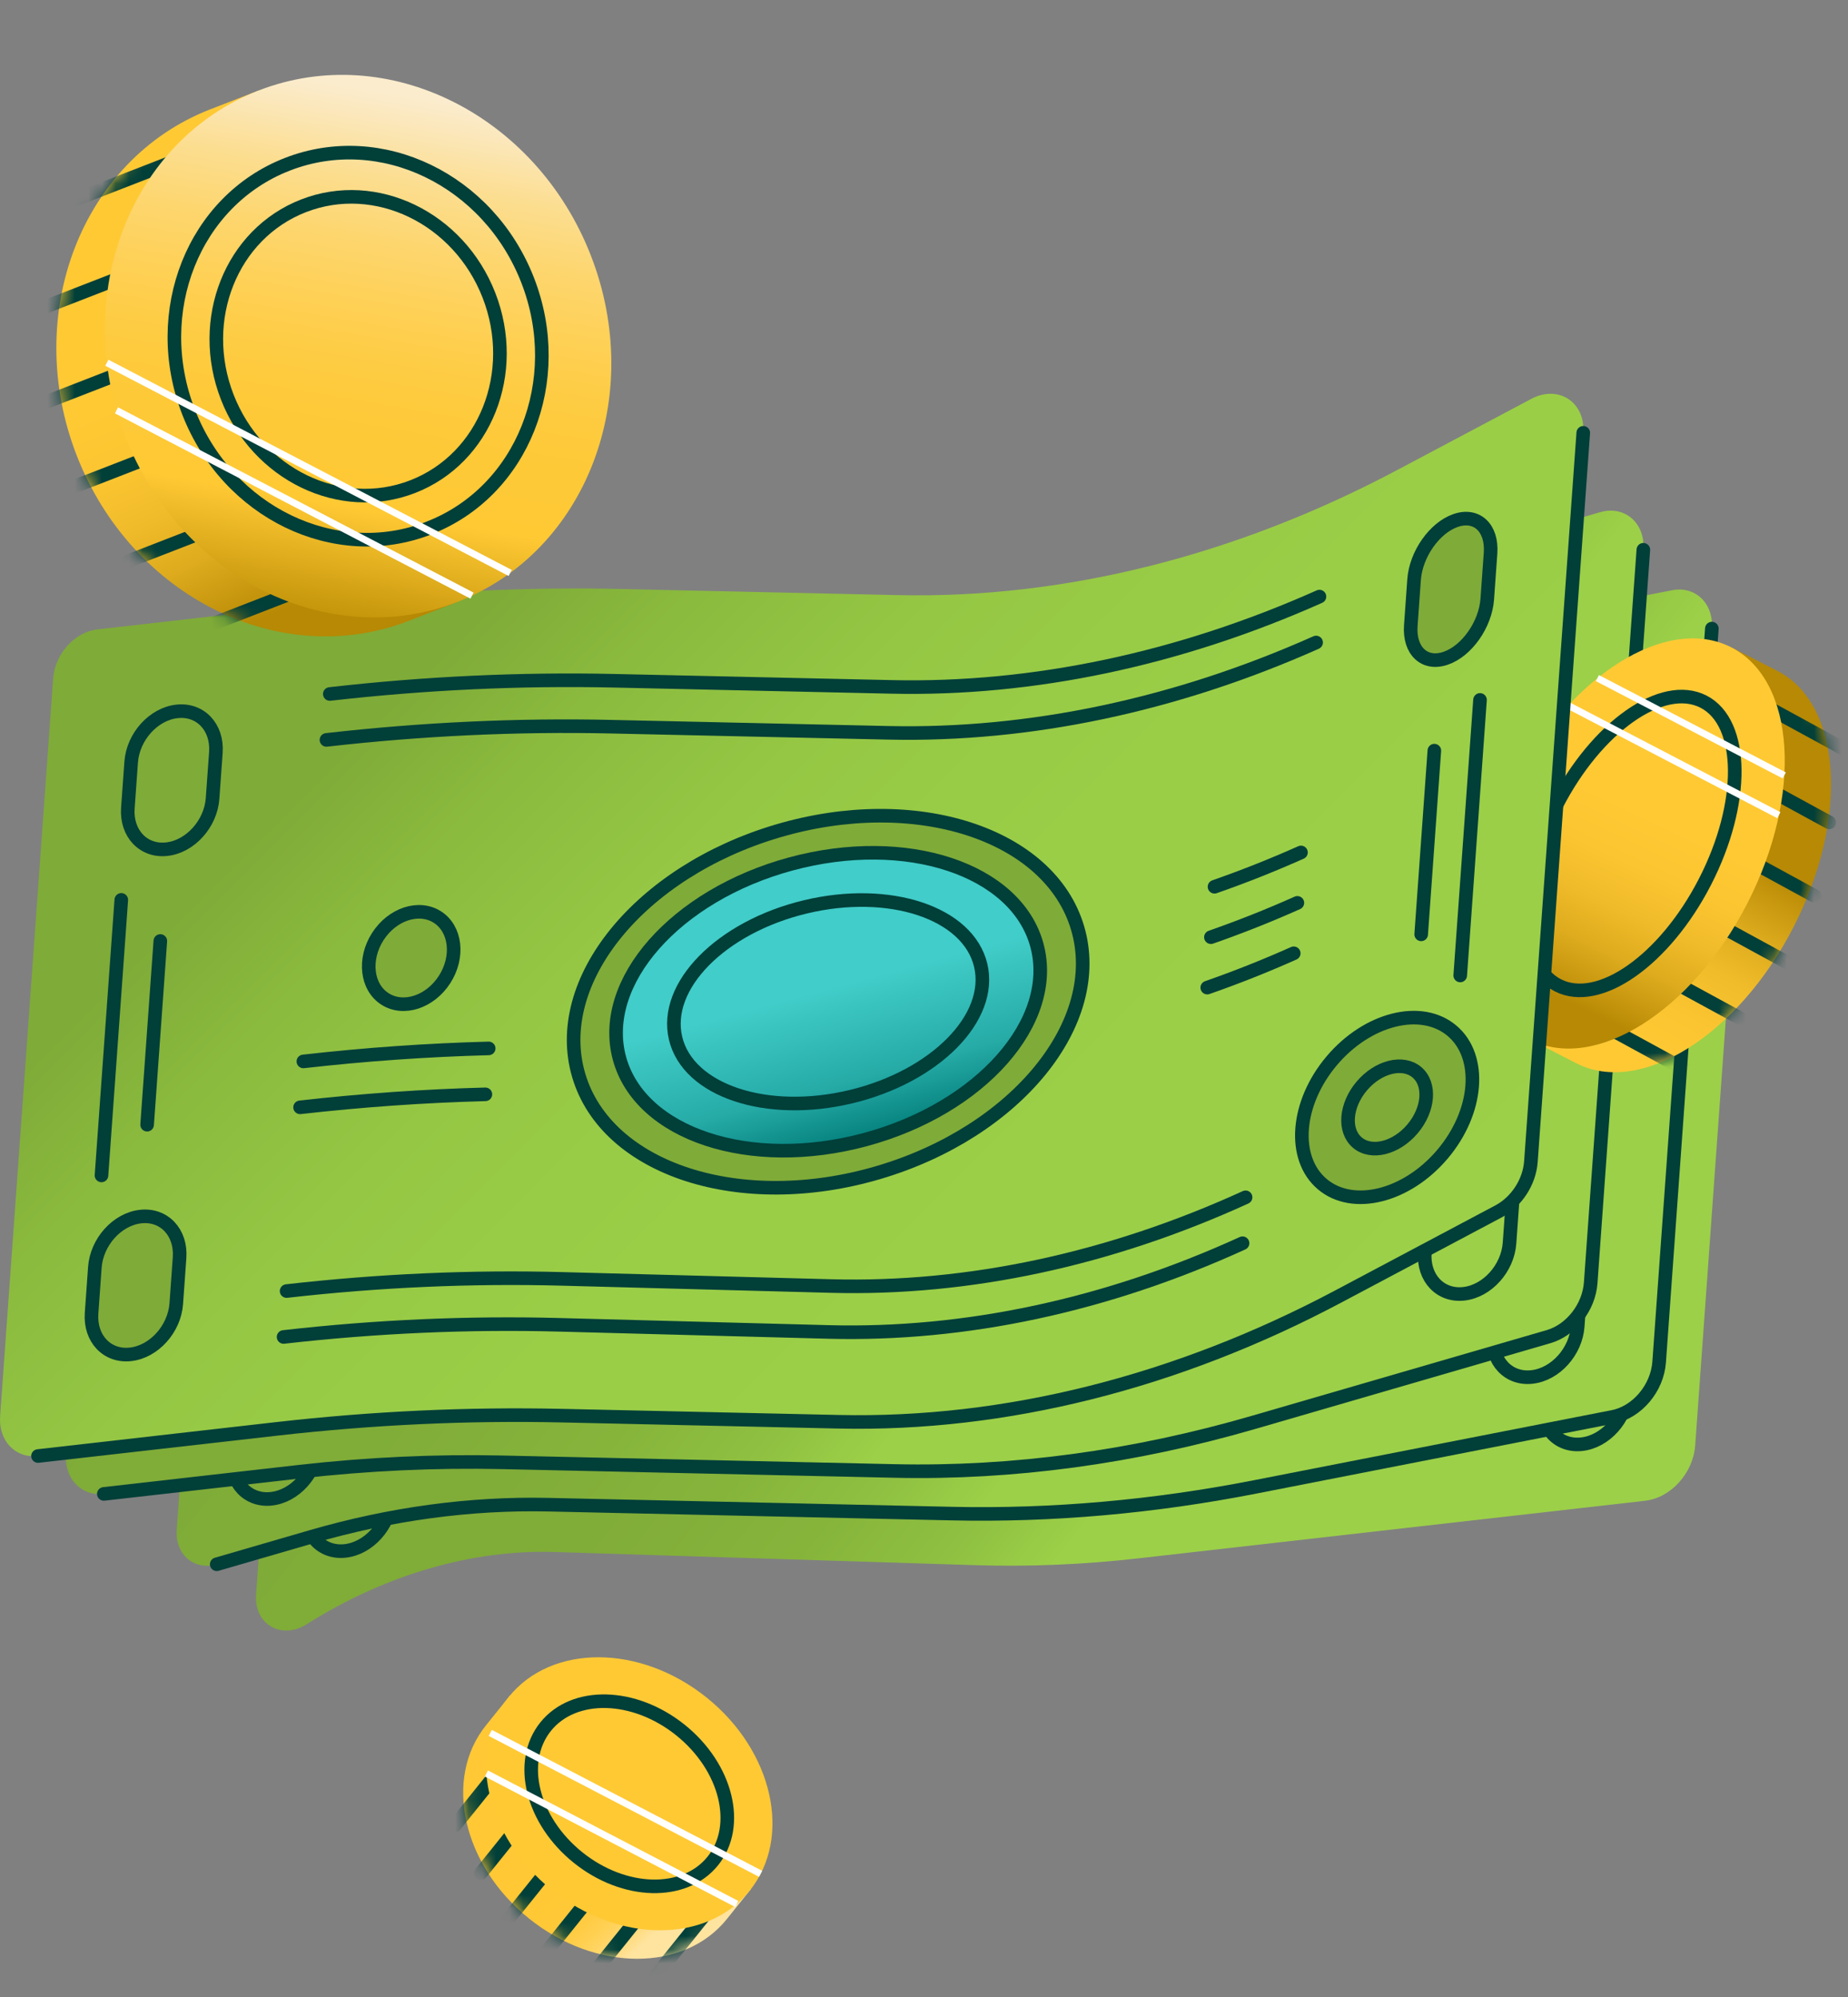 <svg width="136" height="147" viewBox="0 0 136 147" fill="none" xmlns="http://www.w3.org/2000/svg">
<rect x="0" y="0" width="136" height="147" fill="#808080" stroke="none"/>
<path d="M53.492 141.251C50.347 145.164 43.83 145.149 38.933 141.214C34.037 137.279 32.614 130.918 35.755 127.006L37.529 124.796L55.265 139.042L53.492 141.251Z" fill="url(#paint0_linear_135_849)"/>
<mask id="mask0_135_849" style="mask-type:luminance" maskUnits="userSpaceOnUse" x="34" y="124" width="22" height="21">
<path d="M53.492 141.251C50.347 145.164 43.83 145.149 38.933 141.214C34.037 137.279 32.614 130.918 35.755 127.006L37.443 124.904L55.18 139.15L53.492 141.251Z" fill="white"/>
</mask>
<g mask="url(#mask0_135_849)">
<path d="M41.463 124.412L33.471 134.365" stroke="#013F39" stroke-linecap="round" stroke-linejoin="round"/>
<path d="M43.375 127.93L35.382 137.883" stroke="#013F39" stroke-linecap="round" stroke-linejoin="round"/>
<path d="M45.286 131.448L37.294 141.396" stroke="#013F39" stroke-linecap="round" stroke-linejoin="round"/>
<path d="M47.194 134.961L39.205 144.914" stroke="#013F39" stroke-linecap="round" stroke-linejoin="round"/>
<path d="M49.106 138.479L41.117 148.428" stroke="#013F39" stroke-linecap="round" stroke-linejoin="round"/>
<path d="M53.704 138.65L43.025 151.945" stroke="#013F39" stroke-linecap="round" stroke-linejoin="round"/>
</g>
<path d="M55.178 139.155C58.321 135.241 56.898 128.879 51.999 124.945C47.101 121.011 40.582 120.994 37.439 124.907C34.295 128.821 35.719 135.182 40.617 139.117C45.516 143.051 52.035 143.068 55.178 139.155Z" fill="#FFC934"/>
<path d="M52.461 136.973C54.542 134.382 53.475 130.068 50.076 127.339C46.678 124.61 42.236 124.498 40.155 127.089C38.074 129.68 39.141 133.993 42.54 136.723C45.938 139.452 50.38 139.564 52.461 136.973Z" stroke="#013F39" stroke-linecap="round" stroke-linejoin="round"/>
<path d="M54.218 140.141L35.796 130.538" stroke="white" stroke-width="0.5" stroke-miterlimit="10"/>
<path d="M55.977 137.924L36.079 127.55" stroke="white" stroke-width="0.5" stroke-miterlimit="10"/>
<path d="M121.085 110.462L83.774 114.702C79.75 115.16 75.748 115.328 71.802 115.205L40.837 114.236C34.726 114.046 28.366 115.898 22.575 119.55C20.705 120.731 18.689 119.55 18.845 117.37L22.877 61.276L27.464 58.381C32.93 54.93 38.911 53.082 44.72 53.052L75.838 54.293C80.011 54.461 84.24 54.3 88.503 53.816L125.921 49.561C127.546 49.374 128.761 50.652 128.634 52.415L124.755 106.381C124.61 108.42 122.966 110.246 121.085 110.458V110.462Z" fill="url(#paint1_linear_135_849)"/>
<path d="M25.411 114.154C23.689 114.352 22.404 112.995 22.538 111.129L22.78 107.749C22.914 105.882 24.42 104.209 26.141 104.015C27.863 103.818 29.148 105.174 29.014 107.041L28.772 110.421C28.638 112.287 27.132 113.961 25.411 114.154Z" stroke="#013F39" stroke-linecap="round" stroke-linejoin="round"/>
<path d="M116.412 106.299C114.691 106.497 113.405 105.141 113.539 103.274L113.781 99.894C113.915 98.027 115.421 96.354 117.142 96.16C118.864 95.963 120.149 97.319 120.015 99.186L119.773 102.566C119.639 104.433 118.134 106.106 116.412 106.299Z" stroke="#013F39" stroke-linecap="round" stroke-linejoin="round"/>
<path d="M118.696 104.287L92.367 109.444C84.87 110.912 77.391 111.572 70.043 111.408L40.345 110.752C34.611 110.626 28.738 111.423 22.91 113.115L15.95 115.138C14.277 115.622 12.876 114.415 13.006 112.6L17.127 55.221L27.281 52.27C33.113 50.574 38.985 49.78 44.716 49.907L74.414 50.563C81.758 50.727 89.237 50.067 96.738 48.599L123.045 43.446C124.762 43.111 126.115 44.407 125.981 46.267L122.102 100.252C121.964 102.182 120.477 103.941 118.696 104.287Z" fill="url(#paint2_linear_135_849)"/>
<path d="M19.978 110.316C18.256 110.514 16.971 109.157 17.105 107.291L17.347 103.911C17.481 102.044 18.987 100.371 20.708 100.177C22.43 99.98 23.715 101.336 23.581 103.203L23.339 106.583C23.205 108.449 21.7 110.123 19.978 110.316Z" stroke="#013F39" stroke-linecap="round" stroke-linejoin="round"/>
<path d="M112.749 101.351C111.028 101.549 109.742 100.192 109.876 98.325L110.119 94.946C110.253 93.079 111.758 91.406 113.48 91.212C115.201 91.015 116.487 92.371 116.352 94.238L116.11 97.617C115.976 99.484 114.471 101.157 112.749 101.351Z" stroke="#013F39" stroke-linecap="round" stroke-linejoin="round"/>
<path d="M113.96 98.381L92.266 104.686C83.435 107.253 74.537 108.461 65.851 108.267L36.944 107.63C32.025 107.522 27.05 107.753 22.046 108.319L7.641 109.955C5.975 110.145 4.727 108.833 4.857 107.026L8.993 49.453L26.417 47.47C31.421 46.9 36.4 46.669 41.314 46.781L70.222 47.418C78.908 47.608 87.806 46.404 96.637 43.837L117.743 37.704C119.557 37.175 121.081 38.49 120.94 40.461L117.064 94.417C116.934 96.22 115.622 97.897 113.96 98.381Z" fill="url(#paint3_linear_135_849)"/>
<path d="M120.939 40.465L117.064 94.42C116.934 96.224 115.622 97.901 113.96 98.385L92.266 104.69C83.435 107.257 74.537 108.464 65.851 108.271L36.944 107.633C32.025 107.525 27.05 107.756 22.046 108.323L7.641 109.959" stroke="#013F39" stroke-linecap="round" stroke-linejoin="round"/>
<path d="M125.981 46.267L122.102 100.252C121.964 102.182 120.477 103.941 118.696 104.287L92.367 109.444C84.87 110.912 77.391 111.572 70.043 111.408L40.345 110.752C34.611 110.626 28.738 111.423 22.91 113.115L15.95 115.138" stroke="#013F39" stroke-linecap="round" stroke-linejoin="round"/>
<path d="M116.002 78.26C120.746 80.693 127.904 76.203 131.995 68.229C136.087 60.255 135.557 51.822 130.814 49.389L127.483 47.679L112.671 76.55L116.002 78.26Z" fill="url(#paint4_linear_135_849)"/>
<mask id="mask1_135_849" style="mask-type:luminance" maskUnits="userSpaceOnUse" x="112" y="47" width="23" height="32">
<path d="M116.002 78.26C120.746 80.693 127.904 76.203 131.995 68.229C136.087 60.255 135.557 51.822 130.814 49.389L127.483 47.679L112.671 76.55L116.002 78.26Z" fill="white"/>
</mask>
<g mask="url(#mask1_135_849)">
<path d="M123.805 48.64L135.703 55.128" stroke="#013F39" stroke-linecap="round" stroke-linejoin="round"/>
<path d="M122.724 54.047L134.622 60.534" stroke="#013F39" stroke-linecap="round" stroke-linejoin="round"/>
<path d="M121.644 59.454L133.538 65.945" stroke="#013F39" stroke-linecap="round" stroke-linejoin="round"/>
<path d="M120.559 64.861L132.457 71.352" stroke="#013F39" stroke-linecap="round" stroke-linejoin="round"/>
<path d="M119.479 70.271L131.377 76.758" stroke="#013F39" stroke-linecap="round" stroke-linejoin="round"/>
<path d="M118.398 75.678L130.296 82.169" stroke="#013F39" stroke-linecap="round" stroke-linejoin="round"/>
</g>
<path d="M128.594 66.489C132.684 58.517 132.156 50.082 127.413 47.649C122.671 45.216 115.511 49.706 111.421 57.679C107.331 65.651 107.859 74.086 112.602 76.519C117.344 78.952 124.504 74.462 128.594 66.489Z" fill="url(#paint5_linear_135_849)"/>
<path d="M125.481 64.892C128.439 59.127 128.387 53.195 125.364 51.644C122.341 50.093 117.492 53.51 114.534 59.276C111.576 65.042 111.628 70.973 114.651 72.524C117.674 74.075 122.523 70.658 125.481 64.892Z" stroke="#013F39" stroke-linecap="round" stroke-linejoin="round"/>
<path d="M130.911 60.002L115.406 51.923" stroke="white" stroke-width="0.5" stroke-miterlimit="10"/>
<path d="M131.31 57.076L117.556 49.911" stroke="white" stroke-width="0.5" stroke-miterlimit="10"/>
<path d="M107.73 95.229C106.009 95.426 104.723 94.07 104.857 92.203L105.099 88.824C105.234 86.957 106.739 85.284 108.46 85.09C110.182 84.892 111.468 86.249 111.333 88.116L111.091 91.495C110.957 93.362 109.452 95.035 107.73 95.229Z" stroke="#013F39" stroke-linecap="round" stroke-linejoin="round"/>
<path d="M110.275 89.163L98.463 95.434C86.576 101.746 73.937 104.913 61.738 104.645L41.329 104.194C34.413 104.041 27.419 104.366 20.381 105.167L2.793 107.168C1.127 107.358 -0.121 106.046 0.009 104.239L3.911 49.941C4.041 48.133 5.498 46.516 7.164 46.326L24.751 44.325C31.786 43.524 38.784 43.2 45.7 43.353L66.108 43.804C78.308 44.072 90.944 40.905 102.834 34.592L112.697 29.357C114.687 28.299 116.68 29.603 116.516 31.857L112.664 85.496C112.556 87.005 111.609 88.458 110.279 89.166L110.275 89.163Z" fill="url(#paint6_linear_135_849)"/>
<path d="M116.517 31.857L112.664 85.496C112.556 87.005 111.609 88.458 110.279 89.166L98.467 95.438C86.58 101.75 73.941 104.917 61.741 104.649L41.333 104.198C34.417 104.045 27.423 104.369 20.384 105.17L2.797 107.171" stroke="#013F39" stroke-linecap="round" stroke-linejoin="round"/>
<path d="M12.283 62.502C10.562 62.699 9.276 61.343 9.41 59.476L9.653 56.096C9.787 54.23 11.292 52.556 13.014 52.363C14.735 52.165 16.021 53.522 15.887 55.388L15.644 58.768C15.51 60.635 14.005 62.308 12.283 62.502Z" stroke="#013F39" stroke-linecap="round" stroke-linejoin="round"/>
<path d="M9.612 99.685C7.89 99.883 6.605 98.527 6.739 96.66L6.981 93.28C7.115 91.413 8.621 89.74 10.342 89.546C12.064 89.349 13.349 90.705 13.215 92.572L12.973 95.952C12.839 97.819 11.333 99.492 9.612 99.685Z" fill="#7FAB38" stroke="#013F39" stroke-linecap="round" stroke-linejoin="round"/>
<path d="M106.396 48.45C104.842 48.987 103.691 47.91 103.825 46.043L104.067 42.663C104.201 40.797 105.569 38.848 107.123 38.311C108.677 37.775 109.828 38.852 109.694 40.718L109.452 44.098C109.318 45.965 107.95 47.914 106.396 48.45Z" fill="#7FAB38" stroke="#013F39" stroke-linecap="round" stroke-linejoin="round"/>
<path d="M24.271 51.081C31.306 50.28 38.304 49.956 45.219 50.108L65.628 50.559C76.046 50.79 86.785 48.51 97.103 43.912" stroke="#013F39" stroke-linecap="round" stroke-linejoin="round"/>
<path d="M24.025 54.461C31.06 53.66 38.057 53.335 44.973 53.488L65.382 53.939C75.8 54.17 86.539 51.889 96.857 47.291" stroke="#013F39" stroke-linecap="round" stroke-linejoin="round"/>
<path d="M21.092 95.028C27.911 94.253 34.693 93.954 41.396 94.133L61.179 94.659C71.281 94.927 81.68 92.688 91.666 88.127" stroke="#013F39" stroke-linecap="round" stroke-linejoin="round"/>
<path d="M20.869 98.407C27.688 97.632 34.469 97.334 41.173 97.513L60.955 98.038C71.057 98.307 81.457 96.067 91.443 91.507" stroke="#013F39" stroke-linecap="round" stroke-linejoin="round"/>
<path d="M8.926 66.235L7.469 86.517" stroke="#013F39" stroke-linecap="round" stroke-linejoin="round"/>
<path d="M11.799 69.261L10.827 82.783" stroke="#013F39" stroke-linecap="round" stroke-linejoin="round"/>
<path d="M105.558 55.251L104.589 68.773" stroke="#013F39" stroke-linecap="round" stroke-linejoin="round"/>
<path d="M108.919 51.517L107.462 71.799" stroke="#013F39" stroke-linecap="round" stroke-linejoin="round"/>
<path d="M64.66 86.301C74.799 83.305 81.355 75.25 79.304 68.309C77.253 61.368 67.372 58.169 57.234 61.165C47.095 64.16 40.539 72.215 42.59 79.156C44.641 86.098 54.522 89.296 64.66 86.301Z" fill="#7FAB38" stroke="#013F39" stroke-linecap="round" stroke-linejoin="round"/>
<path d="M63.691 83.876C72.176 81.58 77.825 75.178 76.309 69.576C74.793 63.974 66.687 61.294 58.203 63.59C49.718 65.885 44.069 72.287 45.585 77.889C47.1 83.491 55.207 86.172 63.691 83.876Z" fill="url(#paint7_linear_135_849)" stroke="#013F39" stroke-linecap="round" stroke-linejoin="round"/>
<path d="M62.621 80.722C68.821 79.235 73.096 74.901 72.171 71.043C71.245 67.185 65.469 65.263 59.27 66.75C53.07 68.237 48.795 72.571 49.72 76.429C50.646 80.287 56.422 82.209 62.621 80.722Z" stroke="#013F39" stroke-linecap="round" stroke-linejoin="round"/>
<path d="M22.326 78.126C26.894 77.608 31.444 77.287 35.964 77.168" stroke="#013F39" stroke-linecap="round" stroke-linejoin="round"/>
<path d="M22.084 81.505C26.652 80.987 31.201 80.667 35.721 80.548" stroke="#013F39" stroke-linecap="round" stroke-linejoin="round"/>
<path d="M32.722 72.089C33.787 70.425 33.548 68.371 32.19 67.501C30.831 66.631 28.866 67.275 27.801 68.939C26.736 70.603 26.974 72.657 28.333 73.527C29.692 74.397 31.657 73.753 32.722 72.089Z" fill="#7FAB38" stroke="#013F39" stroke-linecap="round" stroke-linejoin="round"/>
<path d="M89.379 65.27C91.514 64.525 93.638 63.683 95.743 62.744" stroke="#013F39" stroke-linecap="round" stroke-linejoin="round"/>
<path d="M89.114 68.982C91.249 68.236 93.373 67.394 95.478 66.455" stroke="#013F39" stroke-linecap="round" stroke-linejoin="round"/>
<path d="M88.846 72.693C90.981 71.948 93.105 71.106 95.21 70.166" stroke="#013F39" stroke-linecap="round" stroke-linejoin="round"/>
<path d="M106.153 84.96C108.792 81.844 109.109 77.775 106.861 75.872C104.614 73.969 100.653 74.952 98.015 78.068C95.376 81.183 95.059 85.252 97.306 87.155C99.553 89.058 103.514 88.075 106.153 84.96Z" fill="#7FAB38" stroke="#013F39" stroke-linecap="round" stroke-linejoin="round"/>
<path d="M103.949 83.093C105.159 81.664 105.305 79.798 104.275 78.926C103.245 78.053 101.429 78.505 100.218 79.934C99.008 81.363 98.862 83.229 99.892 84.101C100.923 84.974 102.739 84.522 103.949 83.093Z" fill="#7FAB38" stroke="#013F39" stroke-linecap="round" stroke-linejoin="round"/>
<path d="M15.465 8.051C6.005 11.728 1.608 23.134 5.647 33.53C9.686 43.926 20.634 49.37 30.095 45.693L33.668 44.303L19.039 6.661L15.465 8.051Z" fill="url(#paint8_linear_135_849)"/>
<mask id="mask2_135_849" style="mask-type:luminance" maskUnits="userSpaceOnUse" x="4" y="6" width="32" height="41">
<path d="M15.465 8.051C6.005 11.729 1.608 23.134 5.647 33.531C9.686 43.927 20.634 49.37 30.095 45.693L35.173 43.718L20.544 6.076L15.465 8.051Z" fill="white"/>
</mask>
<g mask="url(#mask2_135_849)">
<path d="M38.821 36.917L14.765 46.267" stroke="#013F39" stroke-linecap="round" stroke-linejoin="round"/>
<path d="M33.538 31.939L9.481 41.288" stroke="#013F39" stroke-linecap="round" stroke-linejoin="round"/>
<path d="M28.25 26.961L4.194 36.31" stroke="#013F39" stroke-linecap="round" stroke-linejoin="round"/>
<path d="M22.966 21.987L-1.09 31.336" stroke="#013F39" stroke-linecap="round" stroke-linejoin="round"/>
<path d="M17.682 17.008L-6.378 26.358" stroke="#013F39" stroke-linecap="round" stroke-linejoin="round"/>
<path d="M20.481 8.889L-11.661 21.379" stroke="#013F39" stroke-linecap="round" stroke-linejoin="round"/>
</g>
<path d="M33.671 44.3C43.133 40.623 47.528 29.215 43.488 18.821C39.448 8.426 28.503 2.981 19.04 6.659C9.578 10.337 5.183 21.744 9.223 32.139C13.263 42.533 24.209 47.978 33.671 44.3Z" fill="url(#paint9_linear_135_849)"/>
<path d="M31.559 38.87C24.669 41.549 16.755 37.726 13.878 30.33C11.005 22.937 14.258 14.769 21.152 12.09C28.041 9.411 35.956 13.234 38.832 20.63C41.705 28.023 38.452 36.191 31.559 38.866V38.87Z" stroke="#013F39" stroke-linecap="round" stroke-linejoin="round"/>
<path d="M30.374 35.818C25.057 37.886 18.946 34.935 16.725 29.227C14.508 23.518 17.02 17.217 22.337 15.149C27.654 13.081 33.765 16.032 35.986 21.741C38.203 27.449 35.691 33.75 30.374 35.818Z" stroke="#013F39" stroke-linecap="round" stroke-linejoin="round"/>
<path d="M34.737 43.841L8.572 30.203" stroke="white" stroke-width="0.5" stroke-miterlimit="10"/>
<path d="M37.547 42.172L7.864 26.7" stroke="white" stroke-width="0.5" stroke-miterlimit="10"/>
<defs>
<linearGradient id="paint0_linear_135_849" x1="42.174" y1="134.627" x2="48.758" y2="141.839" gradientUnits="userSpaceOnUse">
<stop offset="0.26" stop-color="#FFC834"/>
<stop offset="0.43" stop-color="#FFC837"/>
<stop offset="0.57" stop-color="#FFCB41"/>
<stop offset="0.7" stop-color="#FFD052"/>
<stop offset="0.82" stop-color="#FFD66A"/>
<stop offset="0.93" stop-color="#FFDE89"/>
<stop offset="1" stop-color="#FFE49F"/>
</linearGradient>
<linearGradient id="paint1_linear_135_849" x1="-8.518" y1="59.917" x2="75.802" y2="127.687" gradientUnits="userSpaceOnUse">
<stop offset="0.07" stop-color="#436B03"/>
<stop offset="0.39" stop-color="#7FAB38"/>
<stop offset="0.68" stop-color="#80AC38"/>
<stop offset="0.8" stop-color="#86B43B"/>
<stop offset="0.88" stop-color="#8FC041"/>
<stop offset="0.94" stop-color="#9CD048"/>
</linearGradient>
<linearGradient id="paint2_linear_135_849" x1="-14.88" y1="53.657" x2="71.183" y2="122.825" gradientUnits="userSpaceOnUse">
<stop offset="0.07" stop-color="#436B03"/>
<stop offset="0.39" stop-color="#7FAB38"/>
<stop offset="0.68" stop-color="#80AC38"/>
<stop offset="0.8" stop-color="#86B43B"/>
<stop offset="0.88" stop-color="#8FC041"/>
<stop offset="0.94" stop-color="#9CD048"/>
</linearGradient>
<linearGradient id="paint3_linear_135_849" x1="-23.442" y1="47.454" x2="64.372" y2="118.032" gradientUnits="userSpaceOnUse">
<stop offset="0.07" stop-color="#436B03"/>
<stop offset="0.39" stop-color="#7FAB38"/>
<stop offset="0.68" stop-color="#80AC38"/>
<stop offset="0.8" stop-color="#86B43B"/>
<stop offset="0.88" stop-color="#8FC041"/>
<stop offset="0.94" stop-color="#9CD048"/>
</linearGradient>
<linearGradient id="paint4_linear_135_849" x1="119.311" y1="77.075" x2="133.374" y2="51.308" gradientUnits="userSpaceOnUse">
<stop stop-color="#FFC934"/>
<stop offset="0.14" stop-color="#FBC531"/>
<stop offset="0.28" stop-color="#F0BC2A"/>
<stop offset="0.4" stop-color="#DDAB1D"/>
<stop offset="0.52" stop-color="#C4940C"/>
<stop offset="0.57" stop-color="#B78904"/>
</linearGradient>
<linearGradient id="paint5_linear_135_849" x1="121.09" y1="59.794" x2="113.313" y2="76.245" gradientUnits="userSpaceOnUse">
<stop stop-color="#FFC934"/>
<stop offset="0.21" stop-color="#FBC531"/>
<stop offset="0.4" stop-color="#F0BB2A"/>
<stop offset="0.58" stop-color="#DDAB1D"/>
<stop offset="0.76" stop-color="#C3930C"/>
<stop offset="0.83" stop-color="#B78904"/>
</linearGradient>
<linearGradient id="paint6_linear_135_849" x1="17.254" y1="26.995" x2="99.588" y2="109.452" gradientUnits="userSpaceOnUse">
<stop offset="0.22" stop-color="#7FAB38"/>
<stop offset="0.31" stop-color="#8BBB3E"/>
<stop offset="0.42" stop-color="#95C744"/>
<stop offset="0.58" stop-color="#9ACE47"/>
<stop offset="1" stop-color="#9CD048"/>
</linearGradient>
<linearGradient id="paint7_linear_135_849" x1="58.203" y1="63.59" x2="63.691" y2="83.876" gradientUnits="userSpaceOnUse">
<stop offset="0.455" stop-color="#41CDC9"/>
<stop offset="0.787" stop-color="#26ABA7"/>
<stop offset="1" stop-color="#04807C"/>
</linearGradient>
<linearGradient id="paint8_linear_135_849" x1="24.379" y1="47.602" x2="15.467" y2="26.704" gradientUnits="userSpaceOnUse">
<stop offset="0.17" stop-color="#B78904"/>
<stop offset="0.24" stop-color="#C3930C"/>
<stop offset="0.42" stop-color="#DDAB1D"/>
<stop offset="0.6" stop-color="#F0BB2A"/>
<stop offset="0.79" stop-color="#FBC531"/>
<stop offset="1" stop-color="#FFC934"/>
</linearGradient>
<linearGradient id="paint9_linear_135_849" x1="29.709" y1="5.778" x2="22.789" y2="46.408" gradientUnits="userSpaceOnUse">
<stop offset="0.03" stop-color="#FBECCD"/>
<stop offset="0.08" stop-color="#FBE7BA"/>
<stop offset="0.18" stop-color="#FCDE91"/>
<stop offset="0.29" stop-color="#FDD66F"/>
<stop offset="0.41" stop-color="#FED055"/>
<stop offset="0.52" stop-color="#FECC42"/>
<stop offset="0.64" stop-color="#FEC937"/>
<stop offset="0.77" stop-color="#FFC934"/>
<stop offset="1" stop-color="#BA8C03"/>
</linearGradient>
</defs>
</svg>
